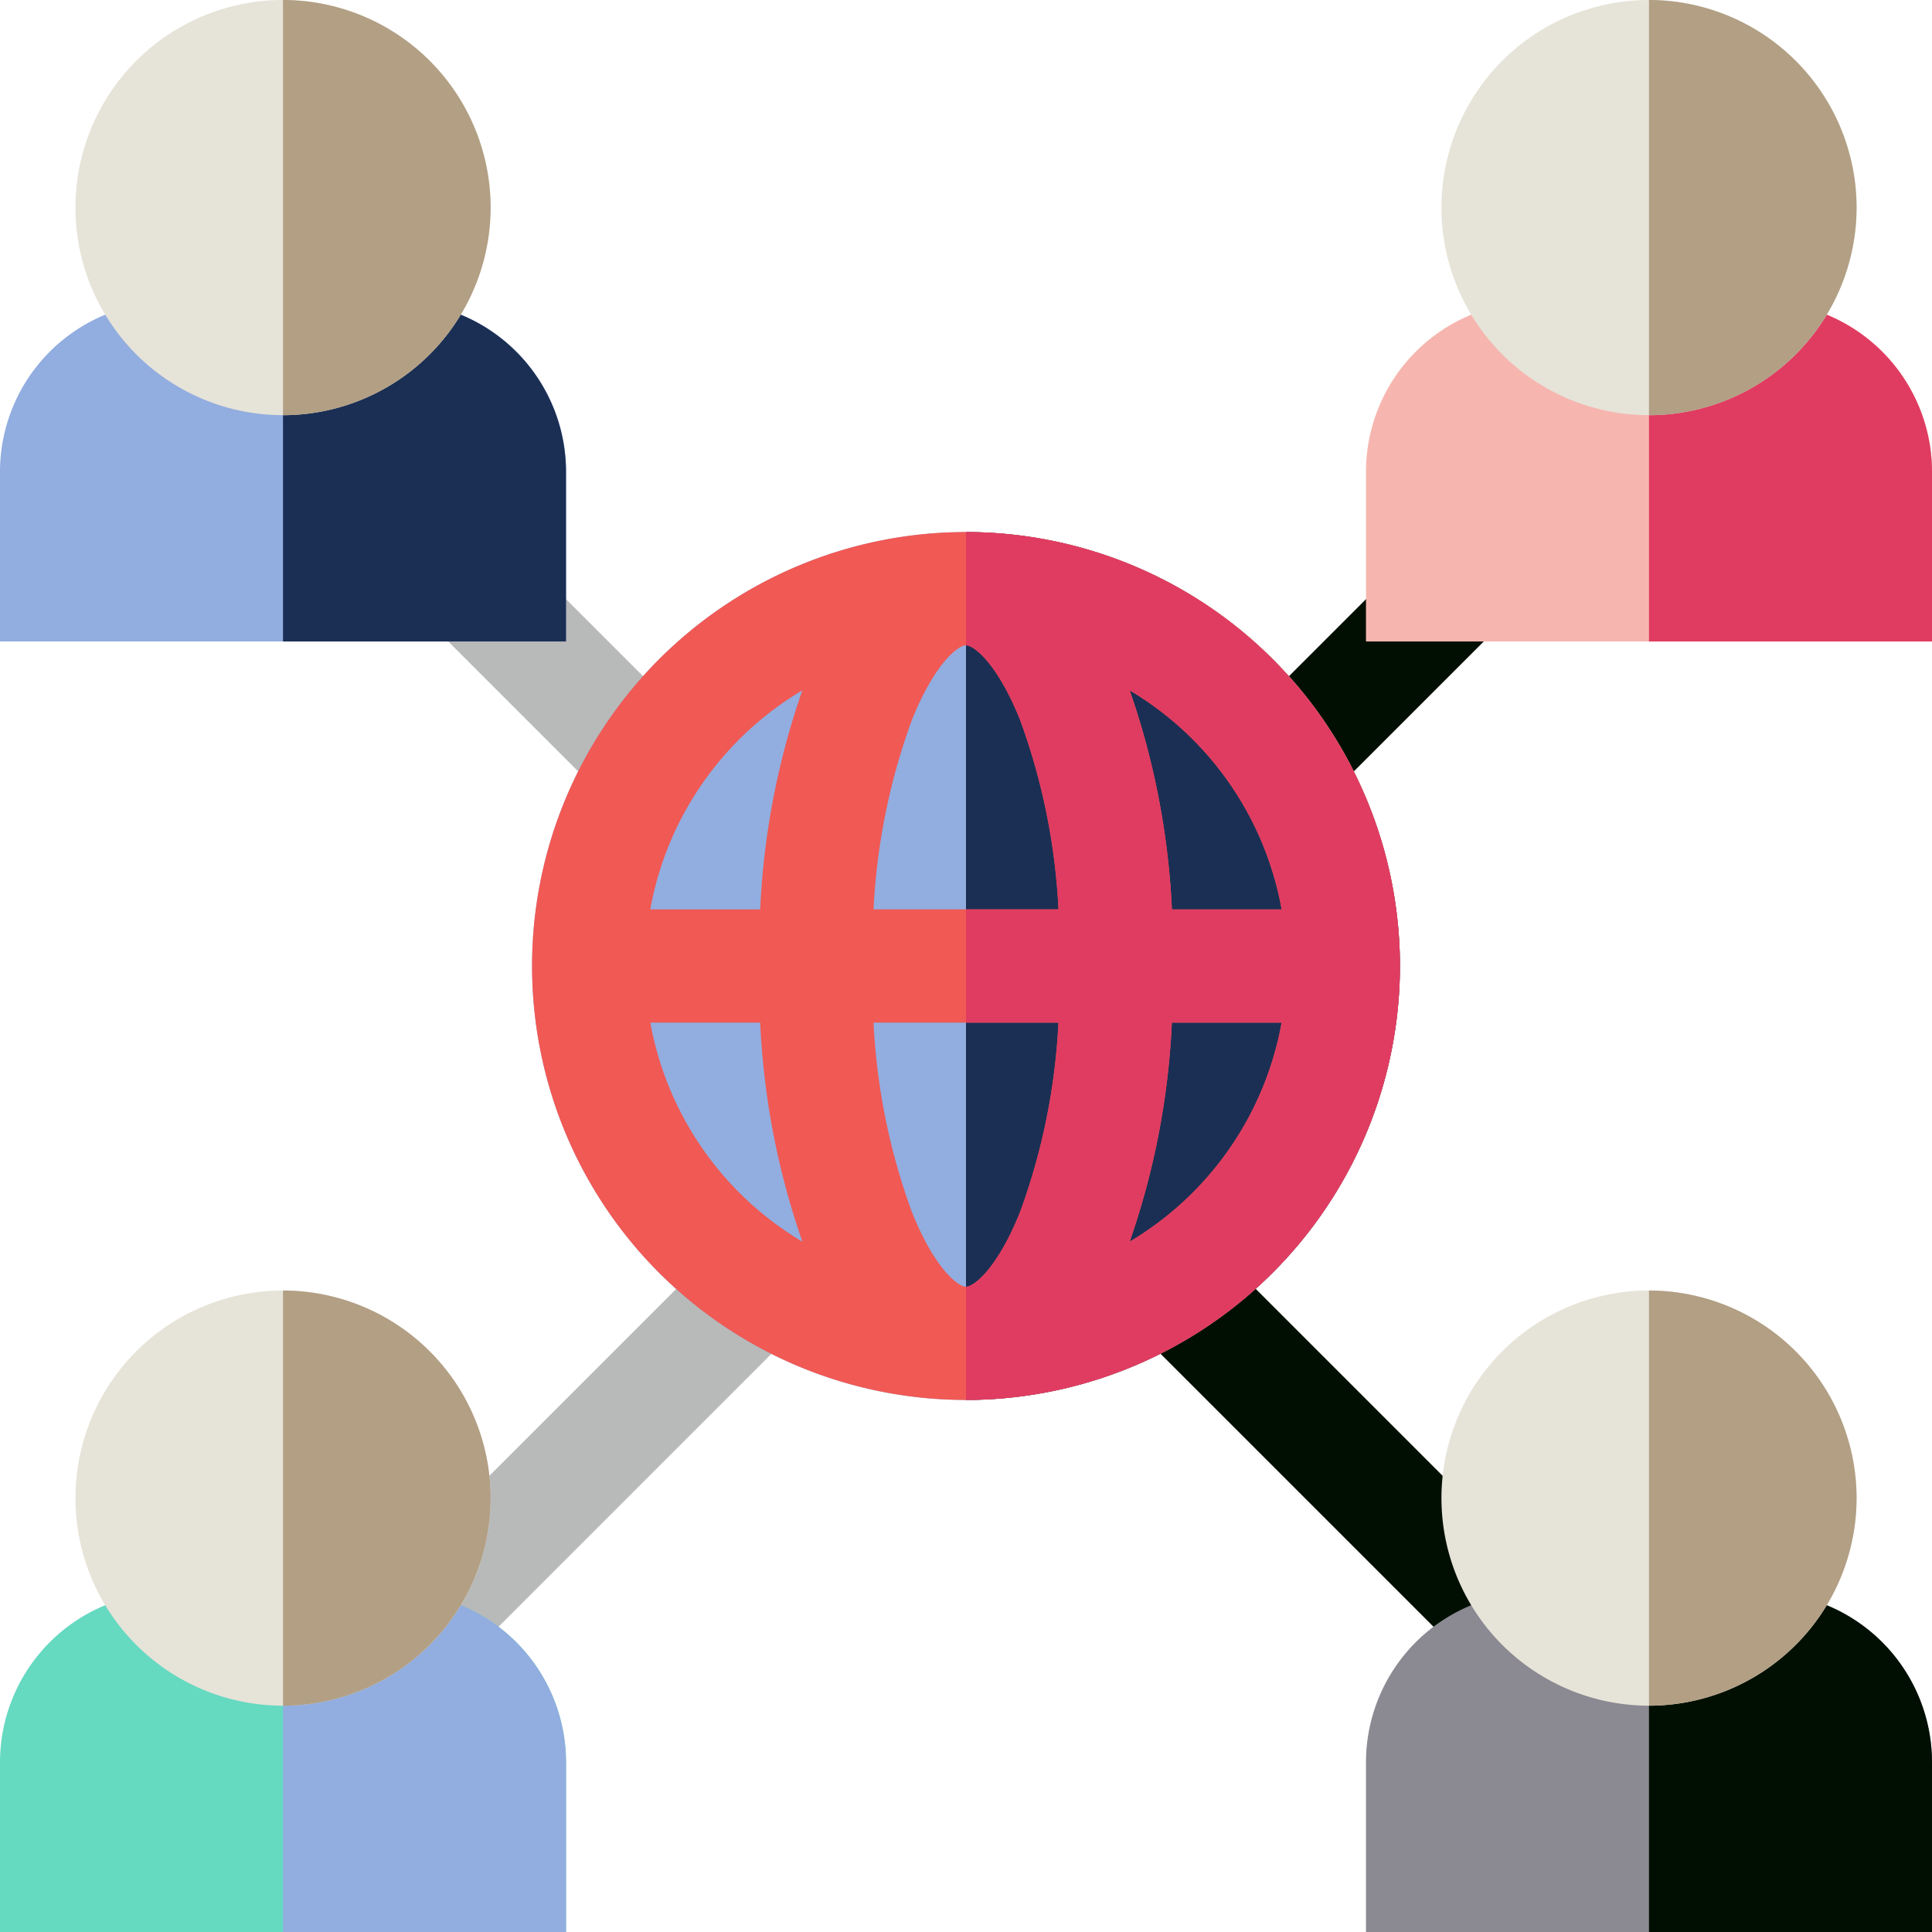 <svg id="Community" xmlns="http://www.w3.org/2000/svg" xmlns:xlink="http://www.w3.org/1999/xlink" width="94" height="94" viewBox="0 0 94 94">
  <defs>
    <clipPath id="clip-path">
      <path id="Clip_16" data-name="Clip 16" d="M0,0H20.2V20.2H0Z" fill="none"/>
    </clipPath>
    <clipPath id="clip-path-2">
      <path id="Clip_19" data-name="Clip 19" d="M0,0H10.1V20.2H0Z" fill="none"/>
    </clipPath>
  </defs>
  <path id="Fill_1" data-name="Fill 1" d="M0,0V7.789L19.258,27.047l3.894-3.894Z" transform="translate(52.875 54.488)" fill="#000f02"/>
  <path id="Fill_2" data-name="Fill 2" d="M0,3.894,21.041,24.935V17.146L3.895,0Z" transform="translate(20.084 25.592)" fill="#b8b9b9"/>
  <path id="Fill_3" data-name="Fill 3" d="M17.147,0,0,17.146v7.789L21.041,3.894Z" transform="translate(52.875 25.592)" fill="#000f02"/>
  <path id="Fill_4" data-name="Fill 4" d="M3.895,26.955,23.061,7.789V0L0,23.061Z" transform="translate(18.064 54.488)" fill="#b8b9b9"/>
  <g id="Group_49" data-name="Group 49">
    <path id="Fill_5" data-name="Fill 5" d="M21.113,42.227A21.113,21.113,0,1,1,42.227,21.113,21.137,21.137,0,0,1,21.113,42.227" transform="translate(25.887 25.887)" fill="#92addf"/>
    <path id="Fill_7" data-name="Fill 7" d="M0,0V42.227A21.137,21.137,0,0,0,21.113,21.113,21.137,21.137,0,0,0,0,0" transform="translate(47 25.887)" fill="#1b2f54"/>
    <path id="Fill_9" data-name="Fill 9" d="M21.113,42.226A21.113,21.113,0,1,1,42.226,21.113,21.137,21.137,0,0,1,21.113,42.226Zm-4.5-18.359a31.242,31.242,0,0,0,1.863,9.205c1.1,2.755,2.252,3.647,2.636,3.647s1.534-.891,2.636-3.647a31.21,31.21,0,0,0,1.863-9.205Zm14.516,0a37.556,37.556,0,0,1-2.054,10.66,15.615,15.615,0,0,0,7.394-10.66Zm-25.375,0a15.62,15.62,0,0,0,7.4,10.66A37.561,37.561,0,0,1,11.1,23.867ZM29.076,7.7a37.586,37.586,0,0,1,2.055,10.66h5.34A15.615,15.615,0,0,0,29.076,7.7ZM21.113,5.508c-.384,0-1.534.891-2.636,3.646a31.242,31.242,0,0,0-1.863,9.205h9a31.21,31.21,0,0,0-1.863-9.205C22.648,6.4,21.5,5.508,21.113,5.508ZM13.151,7.7a15.619,15.619,0,0,0-7.4,10.66H11.1A37.559,37.559,0,0,1,13.151,7.7Z" transform="translate(25.887 25.887)" fill="#f15954"/>
    <path id="Fill_11" data-name="Fill 11" d="M27.539,16.523H0V8.262A8.271,8.271,0,0,1,8.262,0H19.277a8.271,8.271,0,0,1,8.262,8.262Z" transform="translate(0 14.687)" fill="#92addf"/>
    <path id="Fill_13" data-name="Fill 13" d="M5.508,0H0V16.523H13.77V8.262A8.271,8.271,0,0,0,5.508,0" transform="translate(13.77 14.687)" fill="#1b2f54"/>
    <g id="Group_17" data-name="Group 17" transform="translate(3.672)">
      <path id="Clip_16-2" data-name="Clip 16" d="M0,0H20.2V20.2H0Z" fill="none"/>
      <g id="Group_17-2" data-name="Group 17" clip-path="url(#clip-path)">
        <path id="Fill_15" data-name="Fill 15" d="M10.1,20.2A10.1,10.1,0,1,1,20.2,10.1,10.109,10.109,0,0,1,10.1,20.2" transform="translate(0 0)" fill="#e6e3d8"/>
      </g>
    </g>
    <g id="Group_20" data-name="Group 20" transform="translate(13.77)">
      <path id="Clip_19-2" data-name="Clip 19" d="M0,0H10.1V20.2H0Z" fill="none"/>
      <g id="Group_20-2" data-name="Group 20" clip-path="url(#clip-path-2)">
        <path id="Fill_18" data-name="Fill 18" d="M0,0V20.2A10.109,10.109,0,0,0,10.1,10.1,10.109,10.109,0,0,0,0,0" transform="translate(0 0)" fill="#b29f84"/>
      </g>
    </g>
    <path id="Fill_21" data-name="Fill 21" d="M0,42.226H0V36.719c.386,0,1.535-.892,2.636-3.647A31.2,31.2,0,0,0,4.5,23.867H0V18.359H4.5A31.21,31.21,0,0,0,2.636,9.154C1.535,6.4.384,5.508,0,5.508V0A21.137,21.137,0,0,1,21.113,21.113,21.137,21.137,0,0,1,0,42.226ZM10.017,23.867a37.556,37.556,0,0,1-2.054,10.66,15.615,15.615,0,0,0,7.394-10.66ZM7.963,7.7a37.586,37.586,0,0,1,2.055,10.66h5.34A15.615,15.615,0,0,0,7.963,7.7Z" transform="translate(47 25.887)" fill="#e03c61"/>
    <path id="Fill_23" data-name="Fill 23" d="M27.539,16.523H0V8.262A8.271,8.271,0,0,1,8.262,0H19.277a8.271,8.271,0,0,1,8.262,8.262Z" transform="translate(66.461 14.687)" fill="#f6b6af"/>
    <path id="Fill_25" data-name="Fill 25" d="M5.508,0H0V16.523H13.77V8.262A8.271,8.271,0,0,0,5.508,0" transform="translate(80.23 14.687)" fill="#e03c61"/>
    <g id="Group_29" data-name="Group 29" transform="translate(70.133)">
      <path id="Clip_28-2" data-name="Clip 28" d="M0,0H20.2V20.2H0Z" fill="none"/>
      <g id="Group_29-2" data-name="Group 29" clip-path="url(#clip-path)">
        <path id="Fill_27" data-name="Fill 27" d="M10.1,20.2A10.1,10.1,0,1,1,20.2,10.1,10.109,10.109,0,0,1,10.1,20.2" transform="translate(0 0)" fill="#e6e3d8"/>
      </g>
    </g>
    <g id="Group_32" data-name="Group 32" transform="translate(80.23)">
      <path id="Clip_31-2" data-name="Clip 31" d="M0,0H10.1V20.2H0Z" fill="none"/>
      <g id="Group_32-2" data-name="Group 32" clip-path="url(#clip-path-2)">
        <path id="Fill_30" data-name="Fill 30" d="M0,0V20.2A10.109,10.109,0,0,0,10.1,10.1,10.109,10.109,0,0,0,0,0" transform="translate(0 0)" fill="#b29f84"/>
      </g>
    </g>
    <path id="Fill_33" data-name="Fill 33" d="M27.539,16.523H0V8.262A8.271,8.271,0,0,1,8.262,0H19.277a8.271,8.271,0,0,1,8.262,8.262Z" transform="translate(0 77.477)" fill="#66d9c1"/>
    <path id="Fill_35" data-name="Fill 35" d="M5.508,0H0V16.523H13.77V8.262A8.271,8.271,0,0,0,5.508,0" transform="translate(13.77 77.477)" fill="#92addf"/>
    <path id="Fill_37" data-name="Fill 37" d="M10.1,20.2A10.1,10.1,0,1,1,20.2,10.1,10.109,10.109,0,0,1,10.1,20.2" transform="translate(3.672 62.789)" fill="#e6e3d8"/>
    <path id="Fill_39" data-name="Fill 39" d="M0,0V20.2A10.109,10.109,0,0,0,10.1,10.1,10.109,10.109,0,0,0,0,0" transform="translate(13.77 62.789)" fill="#b29f84"/>
    <path id="Fill_41" data-name="Fill 41" d="M27.539,16.523H0V8.262A8.271,8.271,0,0,1,8.262,0H19.277a8.271,8.271,0,0,1,8.262,8.262Z" transform="translate(66.461 77.477)" fill="#8b8992"/>
    <path id="Fill_43" data-name="Fill 43" d="M5.508,0H0V16.523H13.77V8.262A8.271,8.271,0,0,0,5.508,0" transform="translate(80.23 77.477)" fill="#000f02"/>
    <path id="Fill_45" data-name="Fill 45" d="M10.1,20.2A10.1,10.1,0,1,1,20.2,10.1,10.109,10.109,0,0,1,10.1,20.2" transform="translate(70.133 62.789)" fill="#e6e3d8"/>
    <path id="Fill_47" data-name="Fill 47" d="M0,0V20.2A10.109,10.109,0,0,0,10.1,10.1,10.109,10.109,0,0,0,0,0" transform="translate(80.23 62.789)" fill="#b29f84"/>
  </g>
</svg>
